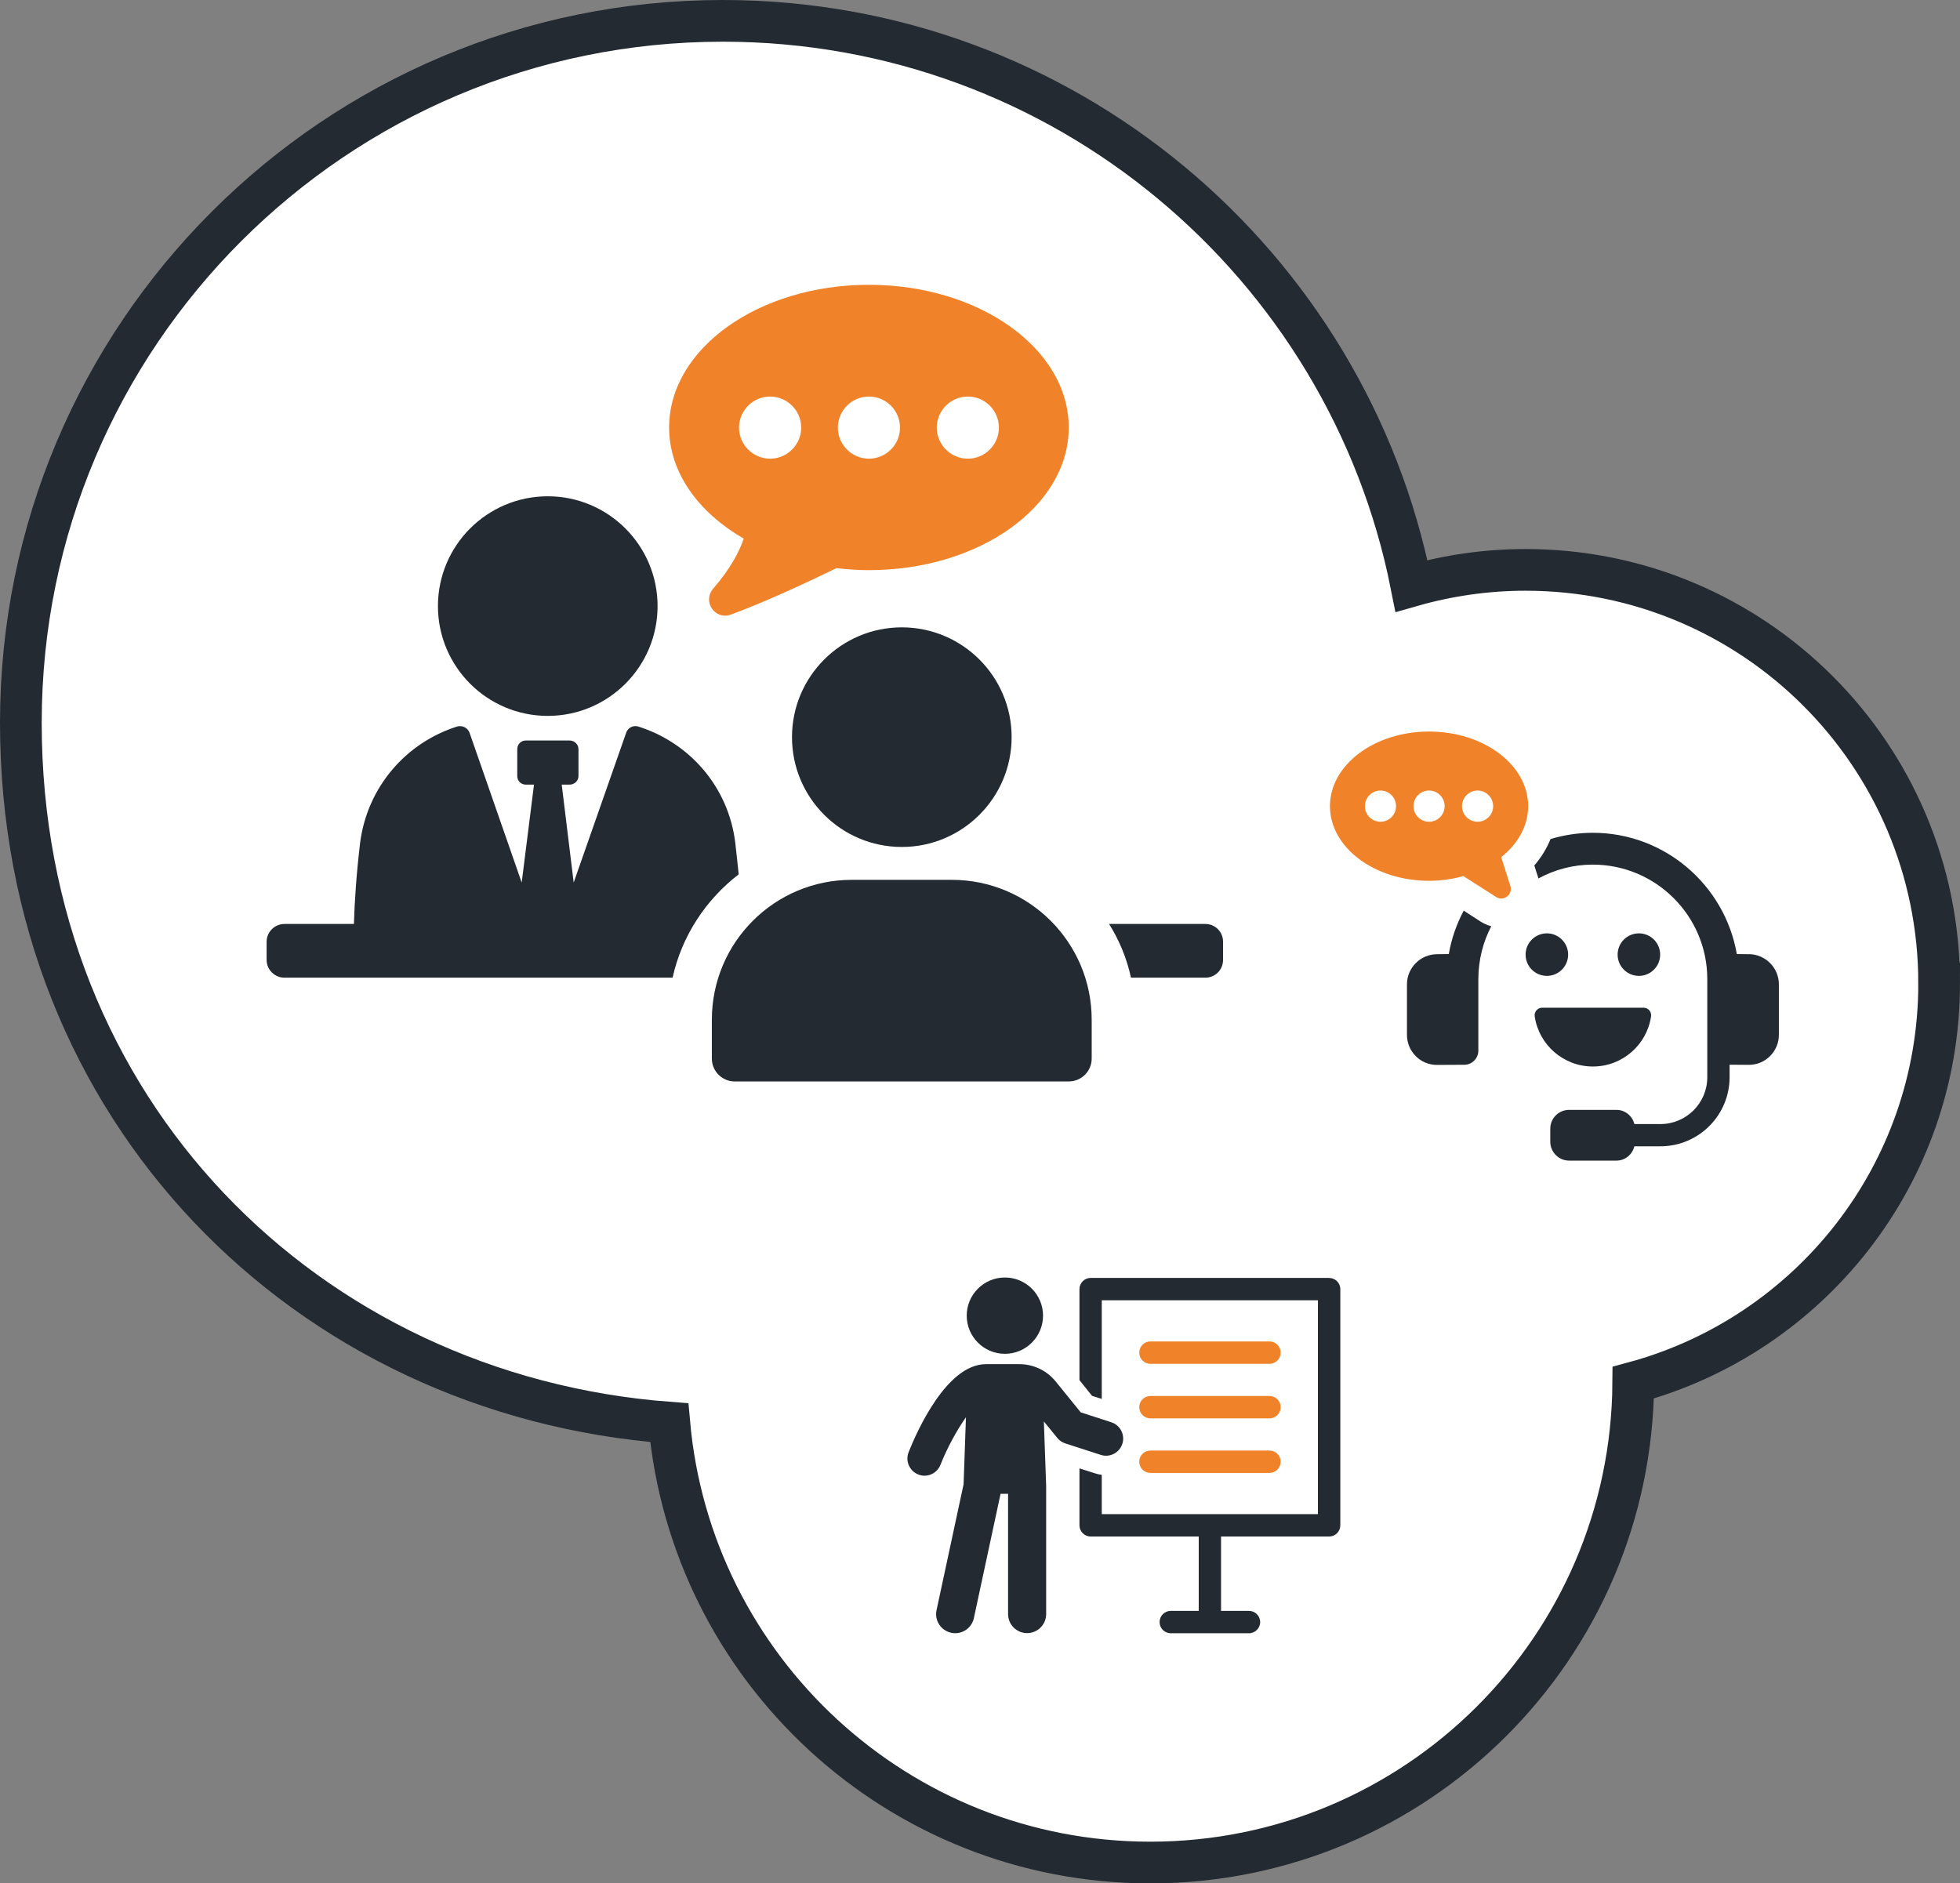 <?xml version="1.0" encoding="UTF-8"?>
<svg id="_レイヤー_2" data-name="レイヤー 2" xmlns="http://www.w3.org/2000/svg" viewBox="0 0 282 271">
  <rect x="0" y="0" width="282" height="271" fill="#808080" stroke="none"/>
  <defs>
    <style>
      .cls-1 {
        fill: #242a32;
      }

      .cls-2 {
        fill: #fff;
        stroke: #242a32;
        stroke-miterlimit: 10;
        stroke-width: 6px;
      }

      .cls-3 {
        fill: #f0832a;
      }
    </style>
  </defs>
  <g id="_レイヤー_1-2" data-name="レイヤー 1">
    <g>
      <path class="cls-2" d="M279,141.5c0-32.86-26.64-59.5-59.5-59.5-5.7,0-11.21.82-16.42,2.31C193.92,37.96,153.04,3,104,3,48.22,3,3,48.22,3,104s41.11,96.77,93.29,100.71c3.14,35.47,32.92,63.29,69.21,63.29,38.23,0,69.24-30.87,69.49-69.05,25.35-6.82,44.01-29.95,44.01-57.45Z"/>
      <g>
        <g>
          <path class="cls-1" d="M210.6,131.03c-1.03,1.93-1.77,4.03-2.15,6.25l-1.7.02c-2.39.02-4.32,1.96-4.32,4.34v7.26c0,1.17.45,2.26,1.28,3.08.82.82,1.89,1.25,3.05,1.25h.03l3.89-.02c1.11,0,2.02-.92,2.02-2.02v-10.36c.02-2.71.67-5.28,1.86-7.55-.55-.14-1.08-.39-1.56-.69l-2.41-1.56Z"/>
          <path class="cls-1" d="M251.62,137.3l-1.73-.02c-1.72-9.89-10.34-17.45-20.73-17.45-2.1,0-4.14.32-6.07.9-.55,1.35-1.33,2.63-2.34,3.81l.55,1.7s.03.11.05.16c2.33-1.27,4.99-1.99,7.82-1.99,9.09,0,16.47,7.39,16.47,16.47v14.13c0,3.71-3.02,6.73-6.73,6.73h-3.76c-.29-1.16-1.32-2.04-2.57-2.04h-6.82c-1.49,0-2.71,1.2-2.71,2.71v1.88c0,1.49,1.22,2.71,2.71,2.71h6.82c1.25,0,2.28-.88,2.57-2.06h3.76c5.48,0,9.94-4.46,9.94-9.94v-1.8l2.73.02h.03c1.16,0,2.23-.43,3.05-1.25.83-.82,1.28-1.91,1.28-3.08v-7.26c0-2.38-1.94-4.32-4.32-4.34Z"/>
          <path class="cls-3" d="M215.99,123.34c2.4-1.92,3.88-4.5,3.88-7.34,0-5.93-6.38-10.74-14.26-10.74s-14.26,4.81-14.26,10.74,6.38,10.74,14.26,10.74c1.74,0,3.4-.25,4.94-.68l4.71,3.01c1.08.69,2.43-.35,2.05-1.57l-1.32-4.16ZM198.62,118.24c-1.24,0-2.24-1-2.24-2.24s1-2.25,2.24-2.25,2.24,1.01,2.24,2.25-1,2.24-2.24,2.24ZM205.61,118.24c-1.24,0-2.24-1-2.24-2.24s1-2.25,2.24-2.25,2.24,1.01,2.24,2.25-1.01,2.24-2.24,2.24ZM212.59,118.24c-1.24,0-2.24-1-2.24-2.24s1.01-2.25,2.24-2.25,2.24,1.01,2.24,2.25-1.01,2.24-2.24,2.24Z"/>
          <path class="cls-1" d="M225.62,137.36c0-1.69-1.37-3.06-3.06-3.06s-3.06,1.37-3.06,3.06,1.37,3.06,3.06,3.06,3.06-1.37,3.06-3.06Z"/>
          <path class="cls-1" d="M238.86,137.36c0-1.69-1.37-3.06-3.06-3.06s-3.06,1.37-3.06,3.06,1.37,3.06,3.06,3.06,3.06-1.37,3.06-3.06Z"/>
          <path class="cls-1" d="M229.18,153.46c4.25,0,7.76-3.12,8.37-7.2.1-.66-.4-1.26-1.07-1.26h-14.6c-.67,0-1.17.6-1.07,1.26.61,4.08,4.13,7.2,8.37,7.2Z"/>
        </g>
        <g>
          <path class="cls-1" d="M191.24,183.88h-34.32c-.88,0-1.61.72-1.61,1.61v13.1l1.81,2.26,1.4.44v-14.19h31.1v30.77h-31.1v-5.65c-.36-.05-.7-.13-1.01-.23l-2.2-.7v8.19c0,.88.72,1.61,1.61,1.61h15.55v10.7h-4.02c-.88,0-1.61.7-1.61,1.61s.73,1.61,1.61,1.61h11.25c.88,0,1.61-.73,1.61-1.61s-.73-1.61-1.61-1.61h-4.02v-10.7h15.55c.89,0,1.61-.72,1.61-1.61v-33.99c0-.89-.72-1.6-1.6-1.6Z"/>
          <path class="cls-1" d="M161.48,207.76c.42-1.3-.29-2.69-1.59-3.11l-4.4-1.43-3.6-4.44c-1.28-1.58-3.19-2.49-5.23-2.49h-4.8c-5.66,0-9.95,9.69-11.13,12.66-.5,1.27.12,2.7,1.38,3.21.3.12.61.18.91.18.98,0,1.91-.59,2.29-1.56,1.01-2.54,2.39-5.04,3.67-6.85l-.34,9.64-3.89,18.11c-.32,1.48.62,2.94,2.11,3.26.19.04.39.06.58.06,1.27,0,2.4-.88,2.68-2.17l3.84-17.89h1.08v17.31c0,1.51,1.23,2.74,2.74,2.74s2.74-1.23,2.74-2.74v-18.44s-.33-9.28-.33-9.28l1.93,2.37c.3.37.7.65,1.15.79l5.1,1.65c1.3.43,2.69-.29,3.11-1.59Z"/>
          <path class="cls-1" d="M144.58,194.8c3.03,0,5.49-2.46,5.49-5.49s-2.46-5.49-5.49-5.49-5.49,2.46-5.49,5.49,2.46,5.49,5.49,5.49Z"/>
          <path class="cls-3" d="M165.52,196.24h17.13c.89,0,1.61-.72,1.61-1.61s-.72-1.61-1.61-1.61h-17.13c-.89,0-1.61.72-1.61,1.61s.72,1.61,1.61,1.61Z"/>
          <path class="cls-3" d="M165.52,204.09h17.13c.89,0,1.61-.72,1.61-1.61s-.72-1.61-1.61-1.61h-17.13c-.89,0-1.61.72-1.61,1.61s.72,1.61,1.61,1.61Z"/>
          <path class="cls-3" d="M165.52,211.94h17.13c.89,0,1.61-.72,1.61-1.61s-.72-1.61-1.61-1.61h-17.13c-.89,0-1.61.72-1.61,1.61s.72,1.61,1.61,1.61Z"/>
        </g>
        <g>
          <path class="cls-3" d="M107,77.51c-.63,1.87-1.88,4.28-4.39,7.19-1.59,1.85.28,4.58,2.56,3.73,4.73-1.75,10.15-4.23,15.17-6.68,1.53.18,3.08.29,4.68.29,15.88,0,28.75-9.19,28.75-20.53s-12.87-20.53-28.75-20.53-28.75,9.19-28.75,20.53c0,6.46,4.19,12.22,10.73,15.98ZM139.25,57.06c2.47,0,4.47,2.01,4.47,4.47s-2.01,4.47-4.47,4.47-4.47-2.01-4.47-4.47,2.01-4.47,4.47-4.47ZM125.02,57.06c2.47,0,4.47,2.01,4.47,4.47s-2.01,4.47-4.47,4.47-4.47-2.01-4.47-4.47,2.01-4.47,4.47-4.47ZM110.8,57.06c2.47,0,4.47,2.01,4.47,4.47s-2.01,4.47-4.47,4.47-4.47-2.01-4.47-4.47,2.01-4.47,4.47-4.47Z"/>
          <path class="cls-1" d="M78.81,103.01c8.73,0,15.8-7.08,15.8-15.8s-7.08-15.8-15.8-15.8-15.8,7.08-15.8,15.8,7.08,15.8,15.8,15.8Z"/>
          <path class="cls-1" d="M106.28,125.81c-.15-1.43-.3-2.91-.49-4.53-.98-8.08-6.6-14.43-13.99-16.75-.74-.2-1.48.2-1.72.94l-7.54,21.52-1.72-14.09h1.13c.69,0,1.28-.54,1.28-1.23v-3.84c0-.74-.59-1.28-1.28-1.28h-6.3c-.69,0-1.23.54-1.23,1.28v3.84c0,.69.54,1.23,1.23,1.23h1.18l-1.77,14.09-7.49-21.52c-.25-.74-1.03-1.13-1.77-.94-7.34,2.31-12.95,8.67-13.99,16.75-.54,4.58-.79,8.37-.89,11.67h-10c-1.38,0-2.56,1.13-2.56,2.56v2.61c0,1.43,1.18,2.56,2.56,2.56h55.85c1.33-6.01,4.78-11.23,9.51-14.87Z"/>
          <path class="cls-1" d="M173.41,132.95h-13.84c1.48,2.36,2.56,4.97,3.15,7.73h10.69c1.43,0,2.56-1.13,2.56-2.56v-2.61c0-1.43-1.13-2.56-2.56-2.56Z"/>
          <path class="cls-1" d="M136.95,126.6h-14.4c-11.12,0-20.13,9.01-20.13,20.13v5.59c0,1.82,1.48,3.29,3.29,3.29h48.06c1.82,0,3.3-1.48,3.3-3.29v-5.59c0-11.12-9.01-20.13-20.13-20.13Z"/>
          <path class="cls-1" d="M113.95,106.07c0,8.73,7.08,15.8,15.8,15.8s15.8-7.08,15.8-15.8-7.08-15.8-15.8-15.8-15.8,7.08-15.8,15.8Z"/>
        </g>
      </g>
    </g>
  </g>
</svg>